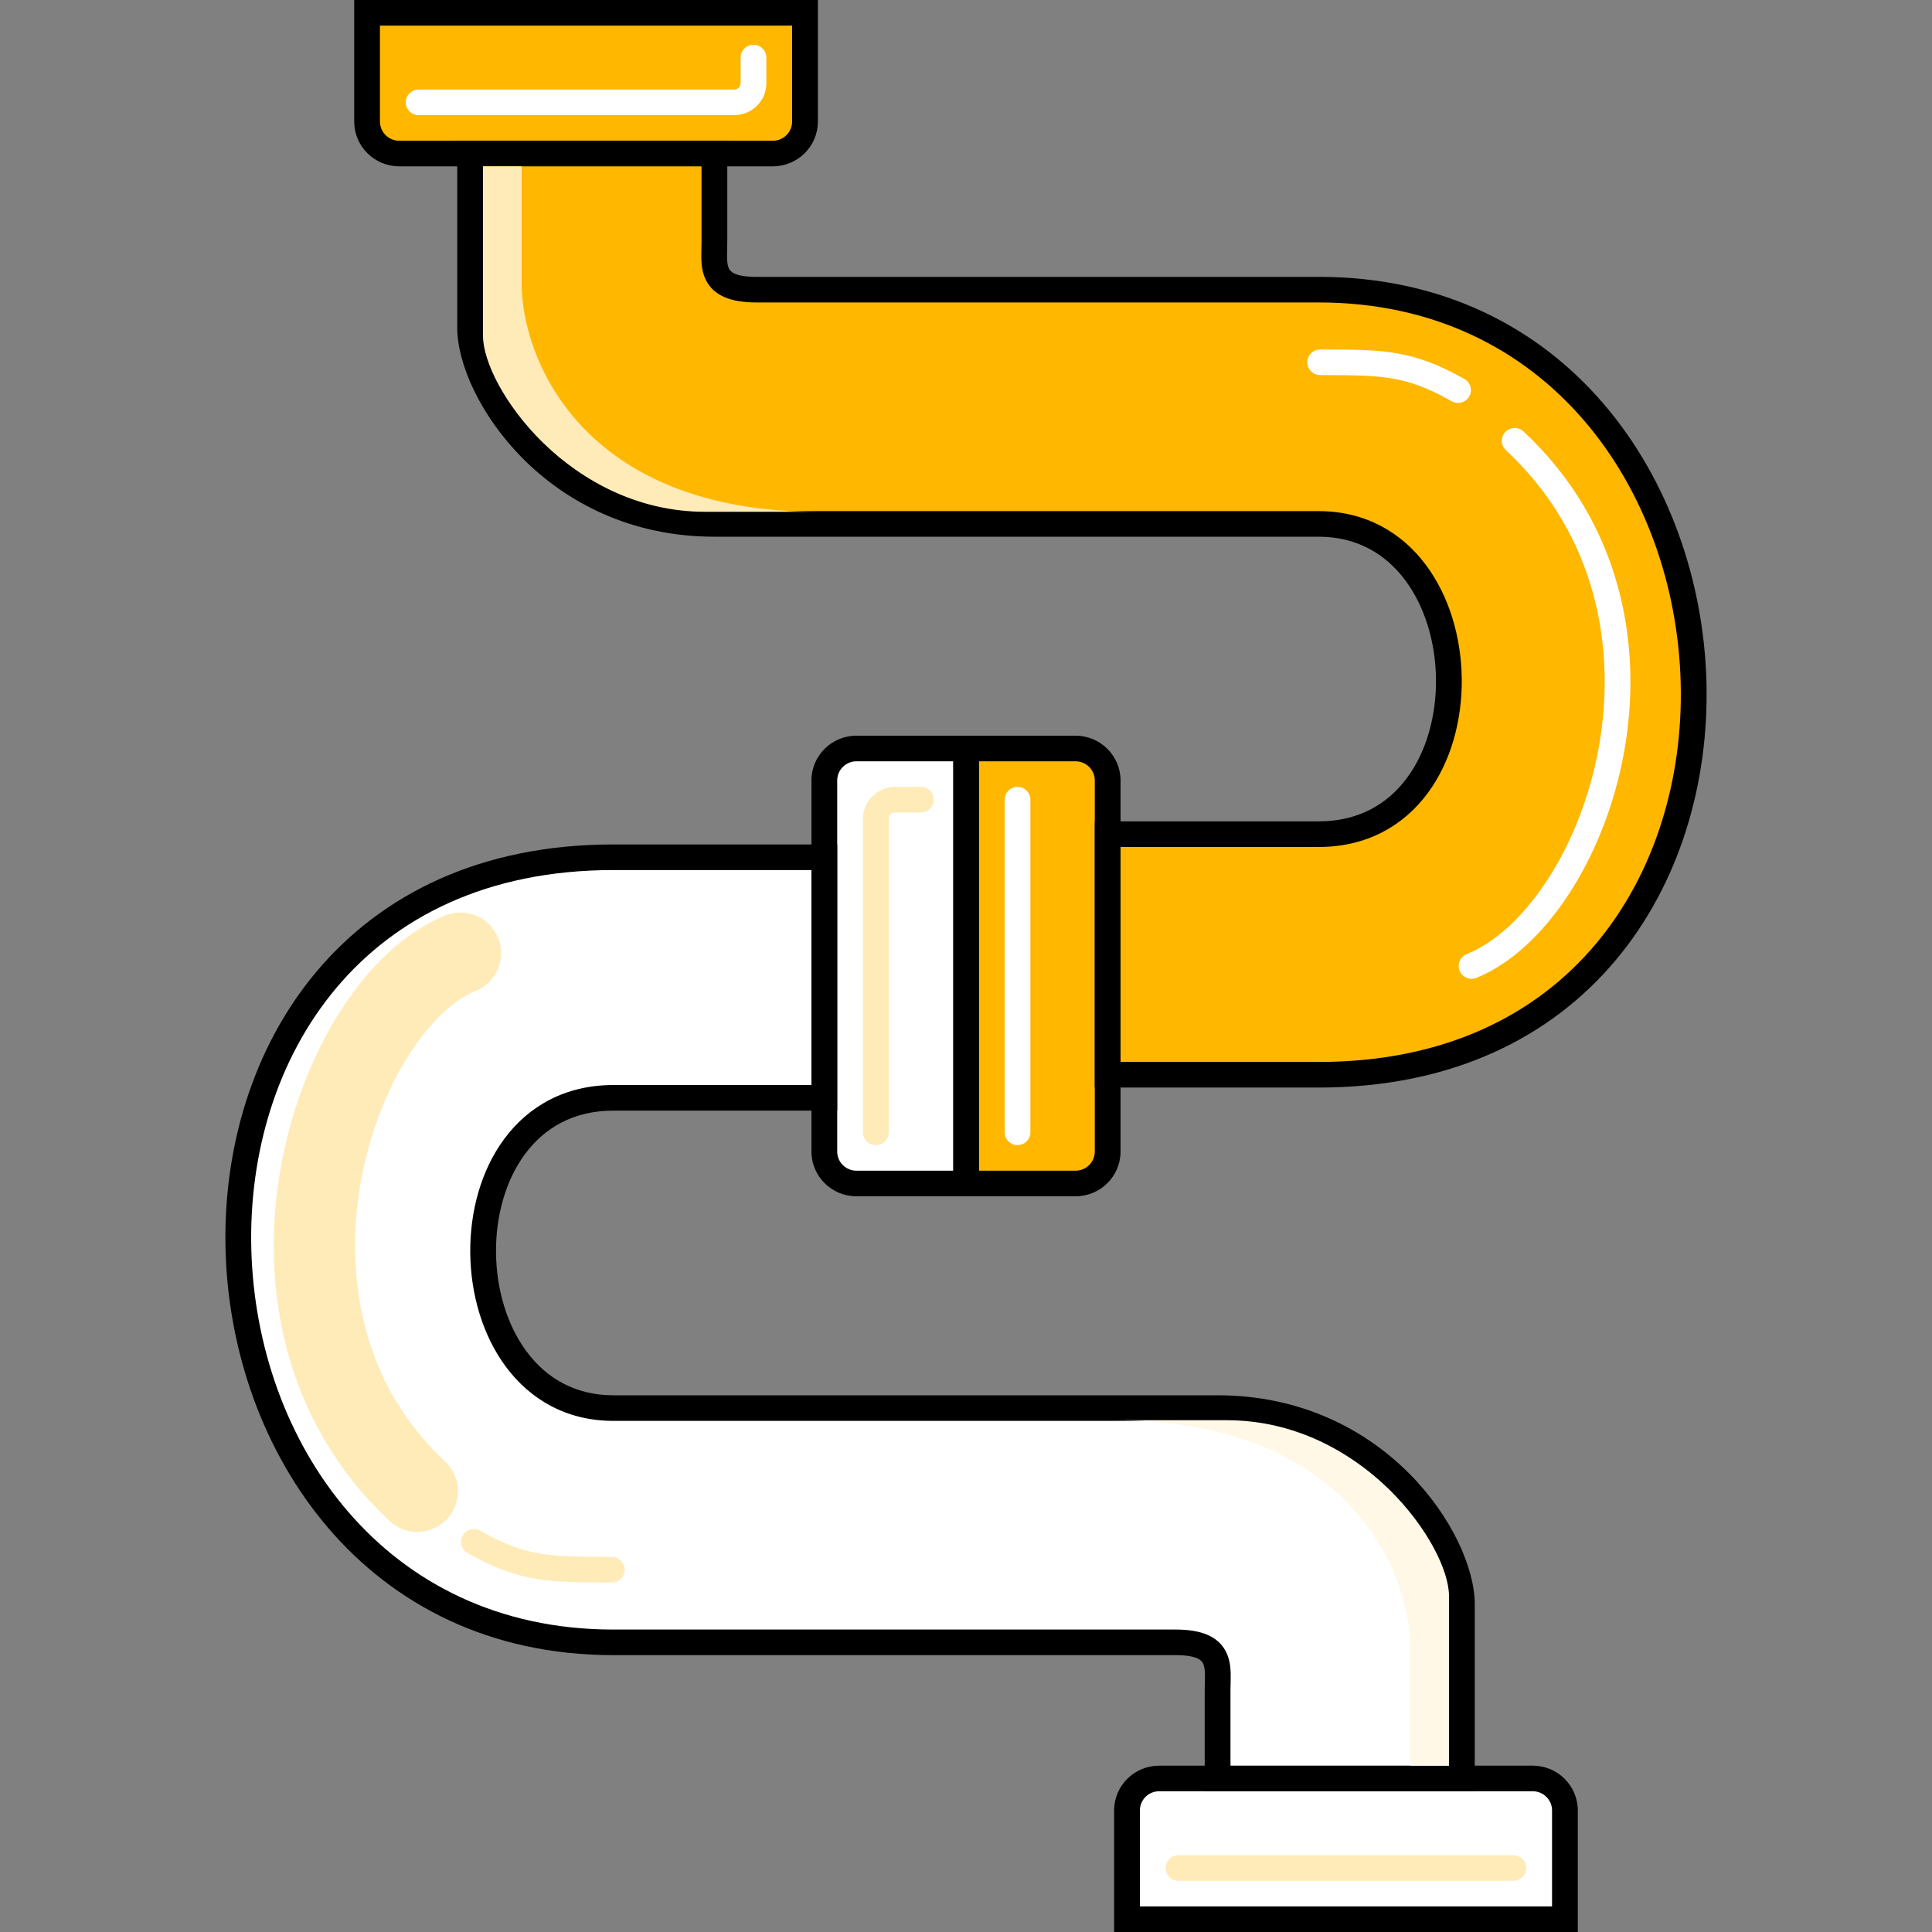 <svg width="95" height="95" viewBox="0 0 95 95" fill="none" xmlns="http://www.w3.org/2000/svg">
<rect x="0" y="0" width="95" height="95" fill="#808080" stroke="none"/>
<path d="M18.05 0.629H39.583V5.977C39.583 6.845 38.874 7.55 38 7.55H19.633C18.759 7.55 18.05 6.845 18.05 5.977V0.629Z" fill="#FFB700"/>
<path fill-rule="evenodd" clip-rule="evenodd" d="M17.417 0H40.217V5.977C40.217 7.193 39.224 8.179 38 8.179H19.633C18.409 8.179 17.417 7.193 17.417 5.977V0ZM18.683 1.258V5.977C18.683 6.498 19.109 6.921 19.633 6.921H38C38.525 6.921 38.95 6.498 38.95 5.977V1.258H18.683Z" fill="black"/>
<path d="M76.95 94.371H55.417V89.023C55.417 88.155 56.126 87.45 57 87.45H75.367C76.241 87.45 76.95 88.155 76.95 89.023V94.371Z" fill="white"/>
<path fill-rule="evenodd" clip-rule="evenodd" d="M77.583 95H54.783V89.023C54.783 87.807 55.776 86.821 57 86.821H75.367C76.591 86.821 77.583 87.807 77.583 89.023V95ZM76.317 93.742V89.023C76.317 88.502 75.891 88.079 75.367 88.079H57C56.475 88.079 56.05 88.502 56.05 89.023V93.742H76.317Z" fill="black"/>
<path d="M47.5 58.195V36.805H52.883C53.758 36.805 54.467 37.509 54.467 38.377V56.623C54.467 57.491 53.758 58.195 52.883 58.195H47.5Z" fill="#FFB700"/>
<path fill-rule="evenodd" clip-rule="evenodd" d="M46.867 58.825V36.175H52.883C54.108 36.175 55.1 37.161 55.1 38.377V56.623C55.1 57.839 54.108 58.825 52.883 58.825H46.867ZM48.133 57.566H52.883C53.408 57.566 53.833 57.144 53.833 56.623V38.377C53.833 37.856 53.408 37.434 52.883 37.434H48.133V57.566Z" fill="black"/>
<path d="M47.5 36.805V58.195H42.117C41.242 58.195 40.533 57.491 40.533 56.623V38.377C40.533 37.509 41.242 36.805 42.117 36.805H47.5Z" fill="white"/>
<path fill-rule="evenodd" clip-rule="evenodd" d="M48.133 36.175V58.825H42.117C40.892 58.825 39.9 57.839 39.9 56.623V38.377C39.9 37.161 40.892 36.175 42.117 36.175H48.133ZM46.867 37.434H42.117C41.592 37.434 41.167 37.856 41.167 38.377V56.623C41.167 57.144 41.592 57.566 42.117 57.566H46.867V37.434Z" fill="black"/>
<path d="M35.129 7.55H23.117V16.111C23.117 19.224 27.226 25.762 35.129 25.762H64.843C73.219 25.762 73.535 41.017 64.843 41.017H54.467V52.848H64.843C90.447 52.848 88.392 14.243 64.843 14.243H37.183C34.833 14.243 35.129 12.998 35.129 11.908V7.55Z" fill="#FFB700"/>
<path fill-rule="evenodd" clip-rule="evenodd" d="M22.483 6.921H35.762V11.908C35.762 12.058 35.758 12.178 35.755 12.289C35.751 12.432 35.747 12.559 35.752 12.712C35.76 12.948 35.792 13.102 35.844 13.208C35.904 13.33 36.096 13.614 37.183 13.614H64.843C77.065 13.614 83.646 23.651 83.909 33.529C84.04 38.479 82.598 43.462 79.442 47.219C76.275 50.99 71.419 53.477 64.843 53.477H53.833V40.388H64.843C66.803 40.388 68.229 39.539 69.178 38.26C70.142 36.962 70.629 35.197 70.61 33.396C70.592 31.596 70.068 29.825 69.091 28.522C68.126 27.234 66.717 26.391 64.843 26.391H35.129C30.988 26.391 27.828 24.674 25.709 22.547C23.617 20.445 22.483 17.883 22.483 16.111V6.921ZM23.75 8.179V16.111C23.75 17.453 24.672 19.716 26.61 21.662C28.521 23.581 31.367 25.133 35.129 25.133H64.843C67.156 25.133 68.928 26.197 70.107 27.77C71.273 29.327 71.856 31.37 71.877 33.383C71.898 35.397 71.357 37.445 70.198 39.007C69.023 40.589 67.228 41.647 64.843 41.647H55.1V52.218H64.843C71.068 52.218 75.558 49.88 78.47 46.413C81.394 42.931 82.767 38.262 82.642 33.562C82.391 24.138 76.17 14.872 64.843 14.872H37.183C35.92 14.872 35.086 14.534 34.706 13.76C34.538 13.419 34.496 13.057 34.486 12.754C34.481 12.582 34.486 12.366 34.49 12.18C34.493 12.076 34.495 11.981 34.495 11.908V8.179H23.75Z" fill="black"/>
<path d="M59.871 87.45H71.883V78.889C71.883 75.776 67.774 69.238 59.871 69.238H30.157C21.781 69.238 21.465 53.983 30.157 53.983H40.533V42.152H30.157C4.553 42.152 6.608 80.757 30.157 80.757H57.817C60.166 80.757 59.871 82.002 59.871 83.092V87.45Z" fill="white"/>
<path fill-rule="evenodd" clip-rule="evenodd" d="M72.517 88.079H59.238V83.092C59.238 82.942 59.242 82.822 59.245 82.711C59.249 82.568 59.253 82.442 59.248 82.288C59.24 82.051 59.208 81.898 59.156 81.791C59.096 81.67 58.904 81.386 57.817 81.386H30.157C17.935 81.386 11.354 71.349 11.091 61.471C10.96 56.521 12.402 51.538 15.558 47.781C18.726 44.01 23.581 41.523 30.157 41.523H41.167V54.612H30.157C28.197 54.612 26.771 55.461 25.822 56.74C24.858 58.038 24.371 59.803 24.39 61.604C24.408 63.404 24.932 65.174 25.909 66.478C26.874 67.766 28.283 68.609 30.157 68.609H59.871C64.013 68.609 67.172 70.326 69.291 72.453C71.383 74.555 72.517 77.117 72.517 78.889V88.079ZM71.25 86.821V78.889C71.25 77.547 70.328 75.284 68.39 73.338C66.479 71.419 63.633 69.867 59.871 69.867H30.157C27.843 69.867 26.072 68.803 24.893 67.23C23.727 65.673 23.144 63.63 23.123 61.617C23.102 59.603 23.642 57.555 24.802 55.993C25.977 54.411 27.772 53.353 30.157 53.353H39.9V42.782H30.157C23.932 42.782 19.442 45.12 16.53 48.587C13.605 52.069 12.233 56.738 12.358 61.438C12.608 70.862 18.83 80.128 30.157 80.128H57.817C59.08 80.128 59.914 80.466 60.294 81.24C60.462 81.581 60.504 81.943 60.514 82.246C60.519 82.418 60.514 82.634 60.51 82.82C60.507 82.924 60.505 83.019 60.505 83.092V86.821H71.25Z" fill="black"/>
<path fill-rule="evenodd" clip-rule="evenodd" d="M74.018 21.243C74.257 20.99 74.658 20.977 74.913 21.215C79.763 25.74 80.803 31.805 79.852 37.019C79.377 39.626 78.401 42.04 77.137 43.973C75.879 45.897 74.302 47.392 72.598 48.083C72.274 48.214 71.904 48.059 71.772 47.738C71.64 47.416 71.795 47.049 72.119 46.917C73.503 46.356 74.901 45.083 76.075 43.288C77.243 41.502 78.159 39.245 78.606 36.795C79.5 31.895 78.512 26.299 74.046 22.132C73.791 21.894 73.779 21.496 74.018 21.243Z" fill="white"/>
<path fill-rule="evenodd" clip-rule="evenodd" d="M64.283 17.809C64.285 17.462 64.571 17.182 64.921 17.184C65.07 17.185 65.217 17.186 65.362 17.186C66.568 17.192 67.575 17.196 68.544 17.35C69.656 17.526 70.707 17.894 72.01 18.638C72.313 18.811 72.417 19.195 72.243 19.497C72.069 19.798 71.681 19.902 71.378 19.729C70.189 19.049 69.283 18.741 68.345 18.593C67.478 18.455 66.574 18.451 65.344 18.445C65.204 18.444 65.061 18.443 64.912 18.442C64.563 18.44 64.281 18.157 64.283 17.809Z" fill="white"/>
<path fill-rule="evenodd" clip-rule="evenodd" d="M30.717 77.191C30.714 77.538 30.429 77.818 30.079 77.816C29.929 77.815 29.782 77.814 29.638 77.814C28.432 77.808 27.425 77.804 26.456 77.65C25.344 77.474 24.292 77.106 22.99 76.362C22.687 76.189 22.583 75.805 22.757 75.503C22.931 75.202 23.319 75.098 23.622 75.271C24.811 75.951 25.717 76.259 26.655 76.407C27.522 76.545 28.426 76.549 29.656 76.555C29.796 76.556 29.939 76.557 30.087 76.558C30.437 76.56 30.719 76.843 30.717 77.191Z" fill="#FFEBB8"/>
<path fill-rule="evenodd" clip-rule="evenodd" d="M45.917 39.321C45.917 38.974 45.633 38.692 45.283 38.692H44.017C43.142 38.692 42.433 39.396 42.433 40.265V55.679C42.433 56.026 42.717 56.308 43.067 56.308C43.417 56.308 43.7 56.026 43.7 55.679V40.265C43.7 40.091 43.842 39.95 44.017 39.95H45.283C45.633 39.95 45.917 39.669 45.917 39.321Z" fill="#FFEBB8"/>
<path fill-rule="evenodd" clip-rule="evenodd" d="M37.05 2.202C37.4 2.202 37.683 2.484 37.683 2.831V4.089C37.683 4.958 36.974 5.662 36.1 5.662H20.583C20.233 5.662 19.95 5.381 19.95 5.033C19.95 4.686 20.233 4.404 20.583 4.404H36.1C36.275 4.404 36.417 4.263 36.417 4.089V2.831C36.417 2.484 36.7 2.202 37.05 2.202Z" fill="white"/>
<path fill-rule="evenodd" clip-rule="evenodd" d="M50.033 38.692C50.383 38.692 50.667 38.974 50.667 39.321V55.679C50.667 56.026 50.383 56.308 50.033 56.308C49.683 56.308 49.4 56.026 49.4 55.679V39.321C49.4 38.974 49.683 38.692 50.033 38.692Z" fill="white"/>
<path fill-rule="evenodd" clip-rule="evenodd" d="M75.05 91.854C75.05 92.202 74.767 92.483 74.417 92.483H57.95C57.6 92.483 57.317 92.202 57.317 91.854C57.317 91.507 57.6 91.225 57.95 91.225H74.417C74.767 91.225 75.05 91.507 75.05 91.854Z" fill="#FFEBB8"/>
<path fill-rule="evenodd" clip-rule="evenodd" d="M38.317 44.354C38.667 44.354 38.95 44.636 38.95 44.983V52.218C38.95 52.566 38.667 52.848 38.317 52.848C37.967 52.848 37.683 52.566 37.683 52.218V44.983C37.683 44.636 37.967 44.354 38.317 44.354Z" fill="white"/>
<path d="M23.75 16.515V8.179H25.65V14.156C25.808 18.245 29.133 25.166 40.217 25.166H34.675C28.025 25.166 23.75 19.032 23.75 16.515Z" fill="#FFEBB8"/>
<path d="M71.25 78.485V86.821H69.35V80.844C69.192 76.755 65.867 69.835 54.783 69.835H60.325C66.975 69.835 71.25 75.969 71.25 78.485Z" fill="#FFF8E6"/>
<path d="M22.642 46.871C16.464 49.375 11.205 64.635 20.52 73.326" stroke="#FFEBB8" stroke-width="4" stroke-linecap="round"/>
</svg>
